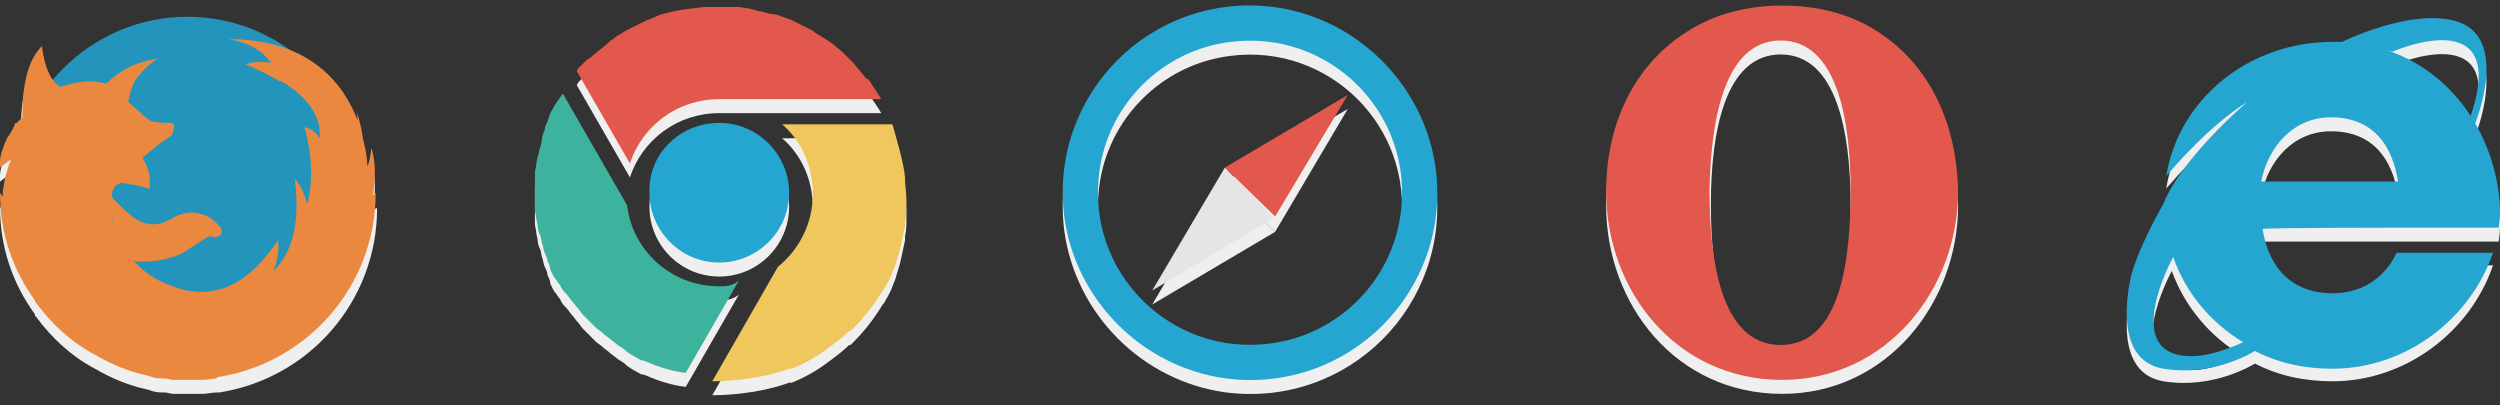 <?xml version="1.0" encoding="utf-8"?>
<!-- Generator: Adobe Illustrator 21.0.2, SVG Export Plug-In . SVG Version: 6.00 Build 0)  -->
<svg version="1.1" id="Layer_1" xmlns="http://www.w3.org/2000/svg" xmlns:xlink="http://www.w3.org/1999/xlink" x="0px" y="0px"
	 width="179px" height="29px" viewBox="0 0 179 29" style="enable-background:new 0 0 179 29;" xml:space="preserve">
<rect x="0" y="0" width="179" height="29" fill="#333333" stroke="none"/>
<style type="text/css">
	.st0{fill:#F0EFEF;}
	.st1{fill:#2395BC;}
	.st2{fill:#EB8840;}
	.st3{fill:#24A6D1;}
	.st4{fill:#3DB39E;}
	.st5{fill:#EFC75D;}
	.st6{fill:#E2584D;}
	.st7{fill:#E4E6E6;}
</style>
<g id="Layer_2">
	<g>
		<path class="st0" d="M26.6,11.6c-0.1,0.7-0.2,1.2-0.3,1.3c0-0.1,0-0.8-0.3-1.9c-0.1-0.8-0.3-1.5-0.5-2.2c0.1,0.3,0.1,0.6,0.1,0.8
			c-0.7-1.8-2.1-3.9-4.9-5c-2.1-1.5-4.6-2.4-7.4-2.4C9.6,2.2,6.1,4,3.8,6.7C3.4,6.2,3.1,5.4,2.9,4.2c-1,1-1.4,2.7-1.4,5.1L1.2,9.8
			H1.1l0,0l0,0l0,0c-0.1,0.2-0.3,0.6-0.6,1C0.2,11.6,0,12.1,0,12.6l0,0l0,0v0.1l0,0c0,0.1,0,0.2,0,0.3l0.8-0.6
			c-0.3,0.7-0.5,1.5-0.6,2.3v0.4L0,14.8c0,2.9,0.9,5.5,2.5,7.7v0.1l0.1,0.1c1.1,1.5,2.5,2.8,4.2,3.7c1.2,0.7,2.4,1.2,3.8,1.5
			l0.3,0.1c0.3,0.1,0.6,0.1,0.9,0.1c0.2,0,0.4,0.1,0.6,0.1h0.3h0.4h0.4h0.4h0.6c0.3,0,0.7-0.1,1-0.1h0.2c6.4-1,11.3-6.5,11.3-13.2
			L26.7,15C26.9,13.7,26.9,12.6,26.6,11.6z"/>
		<g>
			<circle class="st0" cx="51.5" cy="14.8" r="5"/>
			<path class="st0" d="M51.5,21.5c-3.4,0-6.2-2.5-6.6-5.8l-4.6-8l0,0l-0.5,0.7c-0.1,0.2-0.3,0.5-0.4,0.7l-0.2,0.6
				c-0.1,0.2-0.2,0.4-0.2,0.6c-0.1,0.2-0.2,0.5-0.2,0.7l-0.1,0.5c-0.1,0.2-0.1,0.5-0.2,0.7l-0.1,0.5c0,0.2-0.1,0.5-0.1,0.7V14
				c0,0.2,0,0.4,0,0.7s0,0.4,0,0.7V16c0,0.2,0.1,0.5,0.1,0.7l0.1,0.5c0,0.3,0.1,0.5,0.2,0.7l0.1,0.5c0.1,0.2,0.1,0.5,0.2,0.7
				c0.1,0.2,0.2,0.4,0.2,0.6c0.1,0.2,0.2,0.4,0.2,0.6c0.1,0.2,0.2,0.5,0.4,0.7l0.2,0.3l0.1,0.1c0.1,0.3,0.3,0.5,0.5,0.7l0.3,0.4
				c0.2,0.2,0.3,0.4,0.5,0.6l0.3,0.4c0.2,0.2,0.3,0.3,0.5,0.5s0.3,0.3,0.5,0.5l0.4,0.3c0.2,0.2,0.4,0.3,0.6,0.5l0.4,0.3
				c0.2,0.2,0.5,0.3,0.7,0.5l0.1,0.1l0.3,0.2c0.2,0.1,0.5,0.3,0.7,0.4H46l0.3,0.1c0.9,0.4,1.9,0.7,2.8,0.8l3.8-6.6
				C52.4,21.5,51.9,21.5,51.5,21.5z"/>
			<path class="st0" d="M64.8,13.9v-0.2c-0.1-1.1-0.6-2.7-0.9-3.8H56c1.4,1.2,2.2,3,2.2,5c0,2.1-1,4-2.5,5.2L51,28.3
				c1.7,0,3.9-0.3,5.5-0.9h0.1h0.1c0.5-0.2,1.1-0.5,1.6-0.8s0.9-0.6,1.3-0.9l0,0c0.4-0.3,0.8-0.6,1.2-1h0.1l0.2-0.2
				c0.8-0.8,1.5-1.7,2.1-2.7l0.1-0.1l0.1-0.2c0.2-0.3,0.4-0.7,0.5-1l0.2-0.5c0.1-0.3,0.2-0.7,0.3-1l0.1-0.4c0.1-0.5,0.2-0.9,0.3-1.4
				v-0.3c0.1-0.4,0.1-0.8,0.1-1.2v-0.3C64.9,14.7,64.8,14.3,64.8,13.9z"/>
			<path class="st0" d="M51.5,8.1h11.6c-0.3-0.5-0.6-0.9-0.9-1.4L62,6.6c-0.3-0.4-0.6-0.7-0.9-1.1l-0.2-0.2c-0.4-0.4-0.7-0.7-1.1-1
				l-0.1-0.1c-0.4-0.3-0.9-0.6-1.4-0.9l-0.1-0.1L57.8,3c-0.2-0.1-0.4-0.2-0.6-0.3c-0.2-0.1-0.4-0.2-0.6-0.3L56,2.2
				C55.8,2.1,55.5,2,55.2,2l-0.4-0.1c-0.3-0.1-0.6-0.1-0.8-0.2l-0.4-0.1c-0.3,0-0.5-0.1-0.8-0.1h-0.5c-0.2,0-0.5,0-0.7,0H51h-0.5
				c-1,0.1-2,0.2-3,0.5l-0.1,0c-0.2,0.1-0.5,0.2-0.7,0.3l-0.5,0.2c-0.2,0.1-0.4,0.2-0.6,0.3C45.4,2.9,45.2,3,45,3.1l-0.2,0.1
				l-0.3,0.2c-0.2,0.1-0.4,0.2-0.6,0.4c-0.2,0.1-0.4,0.3-0.5,0.4l-0.5,0.4c-0.2,0.2-0.4,0.3-0.6,0.5L42,5.3
				c-0.2,0.2-0.4,0.4-0.6,0.6l-0.1,0.2l3.8,6.6C46,10,48.5,8.1,51.5,8.1z"/>
		</g>
		<path class="st0" d="M91.2,1.5c-8.8-1.1-16.1,6.3-15,15c0.8,6,5.6,10.8,11.6,11.6c8.8,1.1,16.1-6.3,15-15
			C102,7.1,97.2,2.3,91.2,1.5z M100.3,16.2c-0.6,4.9-4.5,8.8-9.4,9.4c-7.1,0.9-13.1-5.1-12.2-12.2c0.6-4.9,4.5-8.8,9.4-9.4
			C95.2,3.1,101.2,9.1,100.3,16.2z"/>
		<polygon class="st0" points="91.3,16.6 96.5,7.8 87.7,13 		"/>
		<polygon class="st0" points="82.5,21.8 91.3,16.6 87.7,13 		"/>
		<path class="st0" d="M134.8,3.5c-2-1.4-4.4-2.1-7.2-2.1c-2.5,0-4.8,0.6-6.7,1.8c-3.6,2.2-5.9,6.3-5.9,11.5c0,7.1,5,13.5,12.6,13.5
			c7.5,0,12.6-6.5,12.6-13.5C140.1,9.7,138.1,5.8,134.8,3.5z M127.6,25.7c-4.4,0-5.1-6.4-5.1-11.1c0-5.1,1-10.7,5-10.7s5,5.6,5,10.7
			C132.6,19.4,132,25.7,127.6,25.7z"/>
		<path class="st0" d="M178.9,17.3c0.1-0.5,0.1-1,0.1-1.5c-0.1-2.2-0.8-4.3-1.8-6c0,0,2.6-6.3-1.4-7.4c-3.3-0.9-8.1,1.5-8.1,1.5h0.2
			c-0.3,0-0.6,0-0.9,0c-6,0-11,4.1-11.9,9.6c0.7-0.8,3.1-3.6,5.8-5.3c0,0-4.7,4-6,7.3c0,0-1.7,2.9-2.3,5.1c-0.3,1.3-1.2,6.1,2.3,6.7
			c3.7,0.6,6.6-1.3,6.6-1.3h-0.1c1.7,0.9,3.6,1.3,5.6,1.3c5.3,0,9.9-3.6,11.5-8.3h-6.9c-0.9,1.9-2.6,2.9-4.6,2.9
			c-2.6,0-4.5-1.5-5-4.6h10.3H178.9z M155.5,19.4L155.5,19.4c0.9,2.5,2.7,4.7,5.1,6.1c0,0-2,1-3.7,1
			C151.6,26.5,155.5,19.4,155.5,19.4z M171.3,4.7c0,0,8.4-3.7,5.6,4.6l0.1,0.2c-1.4-2.2-3.5-4-6-4.8L171.3,4.7z M161.9,14
			c0.5-2.5,2.3-4.6,5-4.6c3,0,4.4,2,4.8,4.6H161.9z"/>
	</g>
</g>
<g id="Layer_1_1_">
	<g>
		<path class="st1" d="M13.4,1.2c7,0,12.6,5.7,12.6,12.6s-5.6,12.6-12.6,12.6S0.8,20.7,0.8,13.8S6.5,1.2,13.4,1.2z"/>
		<path class="st2" d="M15.6,27c6.4-1,11.3-6.5,11.3-13.2L26.7,14c0.2-1.3,0.2-2.4-0.1-3.4c-0.1,0.7-0.2,1.2-0.3,1.3
			c0-0.1,0-0.8-0.3-1.9c-0.1-0.8-0.3-1.5-0.5-2.2c0.1,0.3,0.1,0.6,0.1,0.8c-1-2.6-3.4-5.8-9.3-5.8c0,0,2.1,0.2,3.1,1.7
			c0,0-1-0.2-1.8,0.1C18.5,5,19.3,5.4,20,5.8h0.1c0.2,0.1,0.3,0.2,0.5,0.3C21.9,7,23,8.2,22.9,9.9c-0.3-0.4-0.6-0.7-1.1-0.8
			c0.6,2.2,0.6,4.1,0.2,5.5c-0.3-1-0.6-1.5-0.9-1.8c0.4,3-0.1,5.2-1.5,6.6c0.3-0.9,0.4-1.6,0.3-2.2c-1.6,2.4-3.3,3.6-5.3,3.7
			c-0.8,0-1.5-0.1-2.2-0.4c-1-0.3-2-0.9-2.8-1.8c1.3,0.1,2.5-0.1,3.5-0.6l1.7-1.1l0,0c0.2-0.1,0.4-0.1,0.6,0
			c0.4-0.1,0.6-0.3,0.4-0.7c-0.2-0.3-0.5-0.5-0.9-0.8c-0.9-0.4-1.7-0.4-2.7,0.2c-0.9,0.5-1.7,0.5-2.6-0.1c-0.5-0.4-1.1-0.9-1.6-1.5
			h0c-0.1,0.7,0,1.6,0.3,2.8l0,0l0,0c-0.3-1.1-0.4-2-0.3-2.8l0,0c0-0.6,0.3-1,0.8-1H8.6h0.2c0.6,0.1,1.2,0.2,1.9,0.4
			c0.1-0.7,0-1.4-0.5-2.2l0,0c0.7-0.6,1.3-1.1,1.8-1.4c0.2-0.1,0.4-0.3,0.4-0.6l0,0l0,0l0,0c0.1-0.2,0.1-0.4-0.1-0.5
			c-0.5,0-0.9,0-1.4-0.1l0,0c-0.2-0.1-0.4-0.2-0.7-0.5L9.3,7.4L9.1,7.2l0,0l0,0l0,0l0,0h0.1c0.1-0.6,0.3-1.1,0.5-1.5l0.1-0.1
			c0.3-0.4,0.7-0.9,1.5-1.4C9.8,4.4,8.6,5,7.6,6c-0.9-0.3-2-0.2-3.2,0.2L4.3,6.4l0,0l0.2-0.1l0,0C3.7,6,3.2,4.9,3,3.3
			C2,4.3,1.6,6,1.6,8.4L1.2,8.8H1.1l0,0l0,0l0,0C1,9.1,0.8,9.5,0.5,9.9C0.2,10.6,0,11.1,0,11.6l0,0l0,0v0.1l0,0c0,0.1,0,0.2,0,0.3
			l0.8-0.6c-0.3,0.7-0.5,1.5-0.6,2.3v0.4L0,13.8c0,2.9,0.9,5.5,2.5,7.7v0.1l0.1,0.1c1.1,1.5,2.5,2.8,4.2,3.7
			c1.2,0.7,2.4,1.2,3.8,1.5l0.3,0.1c0.3,0.1,0.6,0.1,0.9,0.1c0.2,0,0.4,0.1,0.6,0.1h0.3h0.4h0.4h0.4h0.6c0.3,0,0.7-0.1,1-0.1
			C15.4,27.1,15.6,27,15.6,27z M7.7,13L7.7,13z M24,10.7v0.1V10.7L24,10.7z"/>
	</g>
	<g>
		<path class="st3" d="M51.5,8.8c2.8,0,5,2.3,5,5c0,2.8-2.3,5-5,5c-2.8,0-5-2.3-5-5C46.4,11,48.7,8.8,51.5,8.8z"/>
		<path class="st4" d="M51.5,20.5c-3.4,0-6.2-2.5-6.6-5.8l-4.6-8l0,0l-0.5,0.7c-0.1,0.2-0.3,0.5-0.4,0.7l-0.2,0.6
			C39.1,8.9,39,9.1,39,9.3c-0.1,0.2-0.2,0.5-0.2,0.7l-0.1,0.5c-0.1,0.2-0.1,0.5-0.2,0.7l-0.1,0.5c0,0.2-0.1,0.5-0.1,0.7V13
			c0,0.2,0,0.4,0,0.7c0,0.2,0,0.4,0,0.7V15c0,0.2,0.1,0.5,0.1,0.7l0.1,0.5c0,0.3,0.1,0.5,0.2,0.7l0.1,0.5c0.1,0.2,0.1,0.5,0.2,0.7
			c0.1,0.2,0.2,0.4,0.2,0.6c0.1,0.2,0.2,0.4,0.2,0.6c0.1,0.2,0.2,0.5,0.4,0.7l0.2,0.3l0.1,0.1c0.1,0.3,0.3,0.5,0.5,0.7l0.3,0.4
			c0.2,0.2,0.3,0.4,0.5,0.6l0.3,0.4c0.2,0.2,0.3,0.3,0.5,0.5s0.3,0.3,0.5,0.5l0.4,0.3c0.2,0.2,0.4,0.3,0.6,0.5l0.4,0.3
			c0.2,0.2,0.5,0.3,0.7,0.5l0.1,0.1l0.3,0.2c0.2,0.1,0.5,0.3,0.7,0.4H46l0.3,0.1c0.9,0.4,1.9,0.7,2.8,0.8l3.8-6.6
			C52.4,20.5,51.9,20.5,51.5,20.5z"/>
		<path class="st5" d="M64.8,12.9v-0.2c-0.1-1.1-0.6-2.7-0.9-3.8H56c1.4,1.2,2.2,3,2.2,5c0,2.1-1,4-2.5,5.2L51,27.3
			c1.7,0,3.9-0.3,5.5-0.9h0.1h0.1c0.5-0.2,1.1-0.5,1.6-0.8s0.9-0.6,1.3-0.9l0,0c0.4-0.3,0.8-0.6,1.2-1h0.1l0.2-0.2
			c0.8-0.8,1.5-1.7,2.1-2.7l0.1-0.1l0.1-0.2c0.2-0.3,0.4-0.7,0.5-1l0.2-0.5c0.1-0.3,0.2-0.7,0.3-1l0.1-0.4c0.1-0.5,0.2-0.9,0.3-1.4
			v-0.3c0.1-0.4,0.1-0.8,0.1-1.2v-0.3C64.9,13.7,64.8,13.3,64.8,12.9z"/>
		<path class="st6" d="M63.1,7.1c-0.3-0.5-0.6-0.9-0.9-1.4L62,5.6c-0.3-0.4-0.6-0.7-0.9-1.1l-0.2-0.2c-0.4-0.4-0.7-0.7-1.1-1
			l-0.1-0.1c-0.4-0.3-0.9-0.6-1.4-0.9l-0.1-0.1L57.8,2c-0.2-0.1-0.4-0.2-0.6-0.3c-0.2-0.1-0.4-0.2-0.6-0.3L56,1.2
			C55.8,1.1,55.5,1,55.2,1l-0.4-0.1c-0.3-0.1-0.6-0.1-0.8-0.2l-0.4-0.1c-0.3,0-0.5-0.1-0.8-0.1h-0.5c-0.2,0-0.5,0-0.7,0H51h-0.5
			c-1,0.1-2,0.2-3,0.5h-0.1c-0.2,0.1-0.5,0.2-0.7,0.3l-0.5,0.2c-0.2,0.1-0.4,0.2-0.6,0.3C45.4,1.9,45.2,2,45,2.1l-0.2,0.1l-0.3,0.2
			c-0.2,0.1-0.4,0.2-0.6,0.4c-0.2,0.1-0.4,0.3-0.5,0.4l-0.5,0.4c-0.2,0.2-0.4,0.3-0.6,0.5L42,4.3c-0.2,0.2-0.4,0.4-0.6,0.6l-0.1,0.2
			l3.8,6.6C46,9,48.5,7.1,51.5,7.1H63.1z"/>
	</g>
	<g>
		<path class="st3" d="M91.2,0.5c-8.8-1.1-16.1,6.3-15,15c0.8,6,5.6,10.8,11.6,11.6c8.8,1.1,16.1-6.3,15-15
			C102,6.1,97.2,1.3,91.2,0.5z M90.9,24.6c-7.1,0.9-13.1-5.1-12.2-12.2c0.6-4.9,4.5-8.8,9.4-9.4c7.1-0.9,13.1,5.1,12.2,12.2
			C99.7,20.1,95.8,24,90.9,24.6z"/>
		<path class="st6" d="M96.5,6.8l-5.2,8.7L87.7,12L96.5,6.8z"/>
		<path class="st7" d="M82.5,20.8l8.7-5.2L87.7,12L82.5,20.8z"/>
	</g>
	<path class="st6" d="M134.8,2.5c-2-1.4-4.4-2.1-7.2-2.1c-2.5,0-4.8,0.6-6.7,1.8c-3.6,2.2-5.9,6.3-5.9,11.5c0,7.1,5,13.5,12.6,13.5
		c7.5,0,12.6-6.5,12.6-13.5C140.1,8.7,138.1,4.8,134.8,2.5z M127.5,2.9c4,0,5,5.6,5,10.7c0,4.7-0.6,11.1-5,11.1
		c-4.4,0-5.1-6.4-5.1-11.1C122.5,8.5,123.5,2.9,127.5,2.9z"/>
	<g>
		<path class="st3" d="M172.2,16.3h6.7c0.1-0.5,0.1-1,0.1-1.5c-0.3-5.2-3.5-9.7-8.1-11.2l0.4,0.1c0,0,8.4-3.7,5.6,4.6l0.3,0.6
			c0,0,2.6-6.3-1.4-7.4c-3.3-0.9-8.1,1.5-8.1,1.5h0.2c-0.3,0-0.6,0-0.9,0c-6,0-11,4.1-11.9,9.6c0.7-0.8,3.1-3.6,5.8-5.3
			c0,0-4.7,4-6,7.3c0,0-1.7,2.9-2.3,5.1c-0.3,1.3-1.2,6.1,2.3,6.7c3.7,0.6,6.6-1.3,6.6-1.3h-0.1c1.7,0.9,3.6,1.3,5.6,1.3
			c5.3,0,9.9-3.6,11.5-8.3h-6.9C170.7,20,169,21,167,21c-2.6,0-4.5-1.5-5-4.6C161.9,16.3,172.2,16.3,172.2,16.3z M160.6,24.5
			c0,0-2,1-3.7,1c-5.2,0-1.3-7.1-1.3-7.1l0,0C156.5,21,158.3,23.1,160.6,24.5L160.6,24.5z M166.9,8.4c3,0,4.4,2,4.8,4.6h-9.8
			C162.4,10.5,164.2,8.4,166.9,8.4z"/>
	</g>
</g>
</svg>
